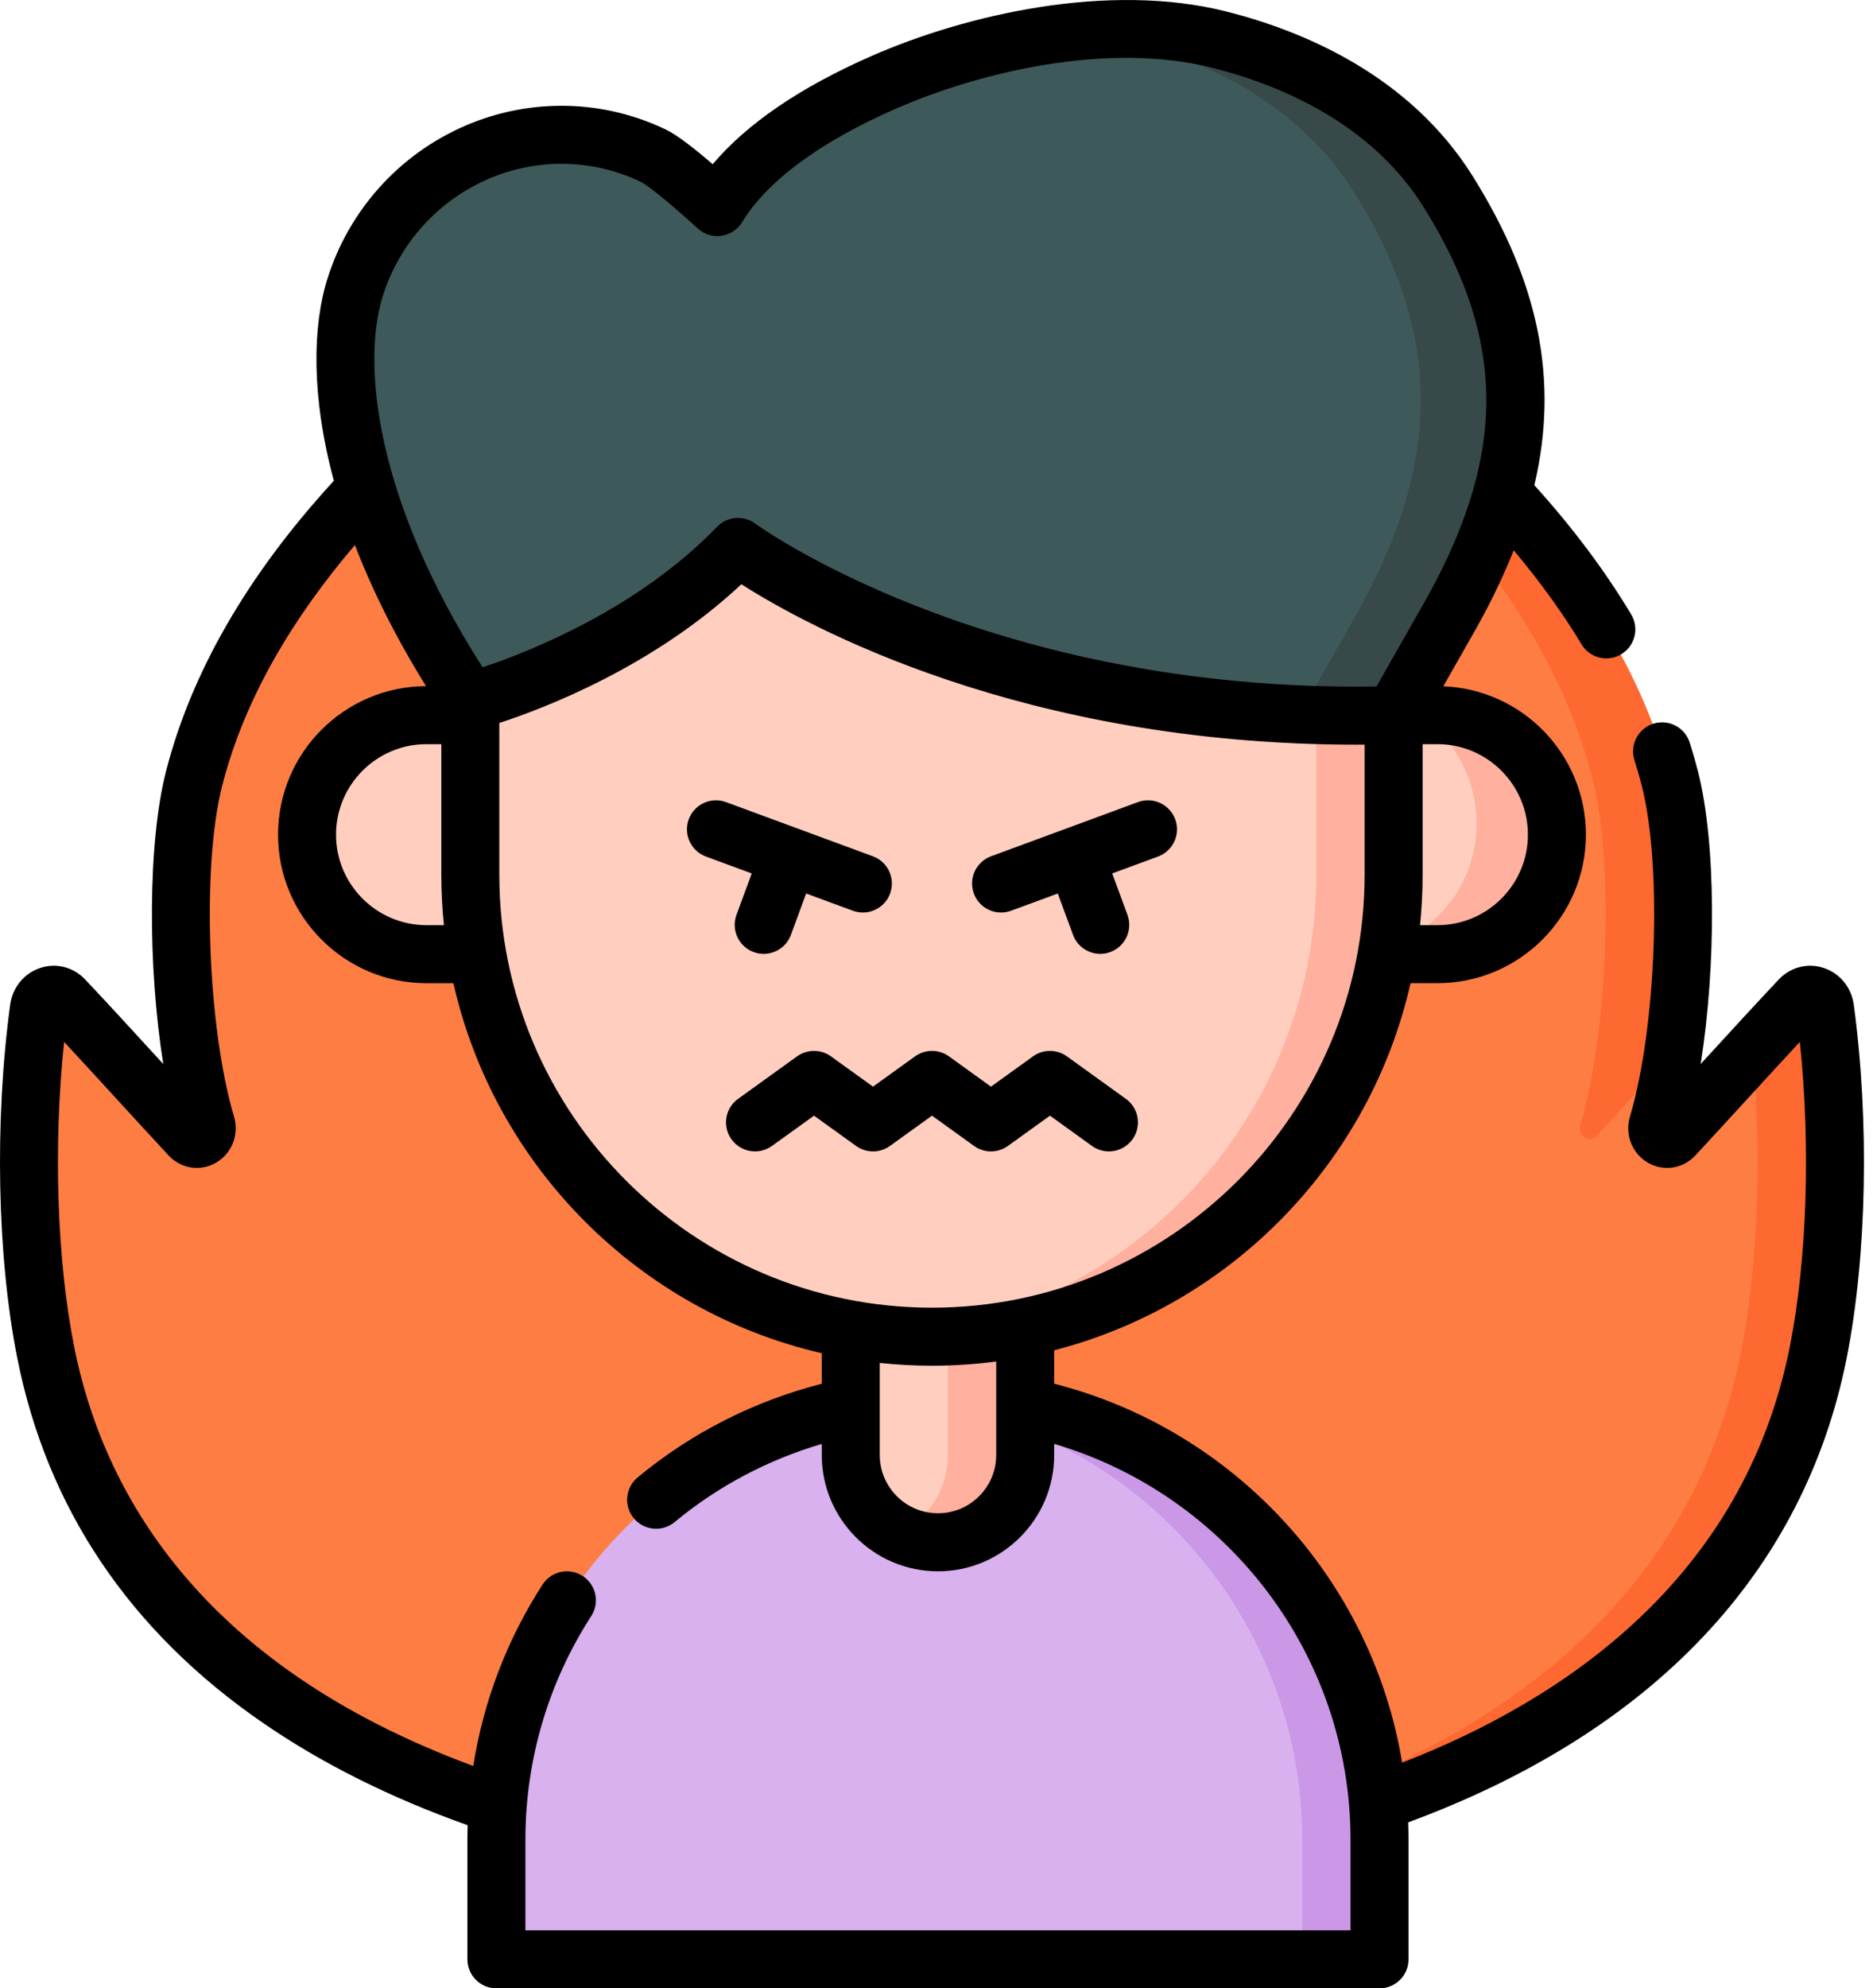 <svg width="82" height="87" viewBox="0 0 82 87" fill="none" xmlns="http://www.w3.org/2000/svg">
<path d="M79.901 44.137C79.823 43.561 79.18 43.325 78.796 43.73C77.169 45.453 75.06 47.791 73.289 49.697C72.969 50.041 72.437 49.687 72.576 49.219C73.802 45.087 74.052 37.768 73.108 34.071C68.508 16.066 40.827 5.243 40.827 5.243C40.819 5.249 40.81 5.254 40.802 5.259C40.794 5.254 40.785 5.249 40.777 5.243C40.777 5.243 13.096 16.066 8.496 34.071C7.551 37.768 7.801 45.087 9.028 49.22C9.167 49.687 8.635 50.041 8.315 49.697C6.544 47.791 4.435 45.454 2.807 43.73C2.424 43.325 1.781 43.561 1.703 44.137C1.061 48.877 1.102 54.639 1.998 59.159C4.7 72.797 17.381 78.769 29.734 80.955C47.163 84.04 75.441 80.183 79.606 59.159C80.501 54.638 80.543 48.877 79.901 44.137Z" fill="#FE7D43"/>
<path d="M39.11 5.949C40.166 5.482 40.777 5.244 40.777 5.244C40.785 5.249 40.794 5.254 40.802 5.259C40.81 5.254 40.819 5.249 40.827 5.244C40.827 5.244 68.507 16.067 73.109 34.071C73.843 36.946 73.855 42.008 73.247 46.061C72.127 47.28 70.956 48.565 69.903 49.697C69.583 50.042 69.05 49.687 69.189 49.219C70.416 45.086 70.666 37.768 69.722 34.071C65.804 18.744 45.162 8.62 39.11 5.949Z" fill="#FD6930"/>
<path d="M79.606 59.159C76.135 76.682 55.909 82.279 39.177 81.87C55.145 81.48 72.978 75.515 76.219 59.159C77.003 55.206 77.133 50.303 76.723 45.963C77.455 45.168 78.162 44.403 78.797 43.731C79.179 43.325 79.822 43.56 79.9 44.137C80.543 48.878 80.501 54.639 79.606 59.159Z" fill="#FD6930"/>
<path d="M60.396 85.731H21.733V80.505C21.733 69.829 30.388 61.173 41.064 61.173C51.741 61.173 60.396 69.829 60.396 80.505V85.731Z" fill="#D9B1EE"/>
<path d="M60.396 80.505V85.732H57.012V80.505C57.012 75.168 54.847 70.334 51.349 66.836C48.225 63.712 44.034 61.65 39.372 61.247C39.928 61.198 40.494 61.173 41.064 61.173C46.402 61.173 51.236 63.338 54.734 66.836C58.232 70.334 60.396 75.168 60.396 80.505Z" fill="#CB97E7"/>
<path d="M41.065 67.483C38.956 67.483 37.246 65.774 37.246 63.665V54.864H44.883V63.665C44.883 65.774 43.173 67.483 41.065 67.483Z" fill="#FFCEBF"/>
<path d="M44.882 54.864V63.664C44.882 65.775 43.173 67.484 41.064 67.484C40.456 67.484 39.881 67.342 39.372 67.09C40.631 66.465 41.497 65.165 41.497 63.664V54.864H44.882Z" fill="#FFB09E"/>
<path d="M22.087 41.75H18.671C15.783 41.75 13.442 39.409 13.442 36.521C13.442 33.633 15.783 31.292 18.671 31.292H22.087V41.75Z" fill="#FFCEBF"/>
<path d="M59.517 41.75H62.933C65.821 41.75 68.162 39.409 68.162 36.521C68.162 33.633 65.821 31.292 62.933 31.292H59.517V41.75Z" fill="#FFCEBF"/>
<path d="M68.161 36.521C68.161 39.408 65.821 41.751 62.934 41.751H59.517V41.722C62.399 41.426 64.646 38.99 64.646 36.03C64.646 34.451 64.007 33.021 62.971 31.987C62.714 31.73 62.433 31.496 62.13 31.291H62.934C64.377 31.291 65.684 31.877 66.63 32.823C67.576 33.771 68.161 35.078 68.161 36.521Z" fill="#FFB09E"/>
<path d="M40.802 58.487C29.64 58.487 20.591 49.439 20.591 38.277V29.223L40.802 15.296L61.012 29.223V38.277C61.012 49.439 51.964 58.487 40.802 58.487Z" fill="#FFCEBF"/>
<path d="M61.013 29.223V38.276C61.013 49.439 51.963 58.487 40.802 58.487C40.231 58.487 39.668 58.463 39.109 58.416C49.479 57.558 57.628 48.869 57.628 38.276V26.891L61.013 29.223Z" fill="#FFB09E"/>
<path d="M20.591 30.69C20.591 30.69 27.535 28.881 32.307 23.931C32.307 23.931 42.855 31.776 61.012 31.292C61.012 31.292 63.073 27.657 63.247 27.357C67.343 20.31 67.343 14.691 63.405 8.391C61.2 4.863 57.411 2.759 53.413 1.742C48.806 0.571 43.02 1.703 38.667 3.612C35.903 4.824 32.894 6.617 31.406 9.061C31.406 9.061 29.358 7.18 28.626 6.825C23.452 4.317 17.279 7.084 15.548 12.568C14.343 16.386 15.546 23.188 20.591 30.69Z" fill="#3E5959"/>
<path d="M63.248 27.357C63.074 27.656 61.013 31.291 61.013 31.291C59.593 31.329 58.22 31.317 56.897 31.259C57.098 30.904 58.95 27.639 59.114 27.357C63.208 20.309 63.208 14.691 59.271 8.391C57.066 4.863 53.277 2.759 49.279 1.742C48.604 1.569 47.901 1.447 47.184 1.371C49.34 1.165 51.479 1.251 53.413 1.742C57.411 2.759 61.2 4.863 63.406 8.391C67.342 14.691 67.342 20.309 63.248 27.357Z" fill="#384949"/>
<path d="M81.159 43.967C81.055 43.199 80.545 42.579 79.827 42.348C79.131 42.124 78.382 42.32 77.874 42.858C76.912 43.877 75.769 45.124 74.663 46.33C74.594 46.405 74.525 46.481 74.455 46.557C75.136 42.287 75.136 36.883 74.338 33.756C74.23 33.337 74.109 32.911 73.976 32.492C73.764 31.824 73.051 31.454 72.382 31.666C71.714 31.878 71.344 32.592 71.556 33.26C71.674 33.633 71.783 34.012 71.878 34.385C72.776 37.9 72.524 44.934 71.359 48.858C71.125 49.647 71.454 50.479 72.159 50.882C72.837 51.268 73.684 51.137 74.219 50.561C74.954 49.77 75.757 48.893 76.535 48.045C77.296 47.215 78.075 46.365 78.797 45.588C79.273 50.101 79.117 55.096 78.361 58.911C76.343 69.096 68.43 74.393 61.386 77.126C60.047 69.047 53.991 62.544 46.152 60.545V59.082C53.906 57.086 59.979 50.859 61.753 43.019H62.933C66.516 43.019 69.431 40.104 69.431 36.521C69.431 33.023 66.653 30.163 63.188 30.029C63.746 29.046 64.265 28.133 64.345 27.995C65.127 26.648 65.768 25.347 66.27 24.078C67.556 25.608 68.521 26.997 69.238 28.192C69.598 28.793 70.378 28.988 70.979 28.627C71.58 28.267 71.775 27.487 71.415 26.886C70.262 24.964 68.846 23.078 67.174 21.23C68.261 16.614 67.364 12.329 64.482 7.719C61.735 3.324 57.116 1.374 53.726 0.512C48.521 -0.811 42.271 0.646 38.157 2.45C35.039 3.817 32.708 5.405 31.203 7.184C30.511 6.591 29.682 5.926 29.18 5.683C26.419 4.345 23.21 4.277 20.376 5.498C17.488 6.743 15.287 9.18 14.338 12.186C13.683 14.259 13.614 17.314 14.616 21.037C14.592 21.063 14.568 21.089 14.544 21.115C10.816 25.192 8.368 29.446 7.266 33.757C6.467 36.883 6.467 42.287 7.148 46.557C7.079 46.481 7.009 46.406 6.94 46.33C5.835 45.124 4.692 43.877 3.73 42.859C3.221 42.32 2.473 42.124 1.777 42.348C1.059 42.579 0.549 43.199 0.445 43.967C-0.244 49.053 -0.126 54.969 0.753 59.406C2.06 66.003 5.685 71.383 11.528 75.397C14.116 77.176 17.108 78.667 20.474 79.863C20.468 80.076 20.463 80.291 20.463 80.505V85.731C20.463 86.432 21.031 87.001 21.732 87.001H60.396C61.097 87.001 61.665 86.432 61.665 85.731V80.505C61.665 80.248 61.659 79.993 61.649 79.738C72.365 75.787 78.992 68.786 80.851 59.405C81.73 54.968 81.848 49.053 81.159 43.967ZM59.743 38.277C59.743 48.721 51.246 57.218 40.802 57.218C30.357 57.218 21.86 48.721 21.86 38.277V31.634C23.861 30.982 28.615 29.162 32.457 25.564C35.32 27.389 44.749 32.583 59.383 32.583C59.502 32.583 59.623 32.581 59.743 32.581V38.277H59.743ZM43.614 59.572V63.665C43.614 65.071 42.47 66.214 41.065 66.214H41.065C39.659 66.214 38.516 65.071 38.516 63.665V59.635C39.267 59.715 40.029 59.757 40.802 59.757C41.755 59.757 42.693 59.694 43.614 59.572ZM66.892 36.521C66.892 38.705 65.116 40.481 62.933 40.481H62.168C62.243 39.756 62.282 39.021 62.282 38.277V32.561H62.933C65.116 32.561 66.892 34.337 66.892 36.521ZM16.759 12.95C17.486 10.648 19.17 8.782 21.381 7.829C23.536 6.901 25.976 6.951 28.073 7.967C28.412 8.133 29.626 9.15 30.548 9.996C30.827 10.253 31.207 10.371 31.584 10.318C31.96 10.265 32.293 10.046 32.49 9.721C33.585 7.923 35.897 6.213 39.177 4.775C42.904 3.14 48.519 1.808 53.1 2.973C56.041 3.72 60.029 5.383 62.329 9.064C66.039 15.001 65.987 20.116 62.15 26.719C62.018 26.947 60.864 28.98 60.264 30.038C59.982 30.042 59.702 30.044 59.423 30.044C42.911 30.044 33.163 22.985 33.065 22.912C32.838 22.744 32.572 22.662 32.308 22.662C31.973 22.662 31.641 22.793 31.393 23.05C27.894 26.68 23.07 28.553 21.129 29.198C16.443 21.888 15.824 15.911 16.759 12.95ZM19.435 40.481H18.671C16.488 40.481 14.711 38.704 14.711 36.521C14.711 34.337 16.488 32.561 18.671 32.561H19.322V38.277C19.322 39.021 19.361 39.756 19.435 40.481ZM59.127 84.462H23.002V80.505C23.002 77.014 23.999 73.628 25.885 70.711C26.265 70.122 26.097 69.337 25.508 68.956C24.919 68.575 24.134 68.744 23.753 69.333C22.19 71.75 21.165 74.45 20.719 77.271C8.627 72.812 4.476 65.132 3.243 58.912C2.487 55.096 2.331 50.101 2.807 45.588C3.529 46.365 4.308 47.215 5.069 48.045C5.846 48.893 6.65 49.77 7.385 50.561C7.92 51.137 8.767 51.268 9.445 50.882C10.15 50.479 10.479 49.647 10.245 48.858C9.08 44.934 8.827 37.9 9.726 34.385C10.717 30.506 12.873 26.97 15.538 23.849C16.282 25.782 17.303 27.851 18.652 30.023C15.077 30.034 12.173 32.944 12.173 36.521C12.173 40.104 15.088 43.02 18.671 43.02H19.85C21.664 51.035 27.972 57.366 35.977 59.21V60.547C33.036 61.297 30.273 62.689 27.915 64.646C27.375 65.094 27.301 65.894 27.749 66.433C28.197 66.973 28.997 67.047 29.536 66.599C31.435 65.024 33.633 63.868 35.977 63.181V63.665C35.977 66.471 38.259 68.753 41.065 68.753C43.87 68.753 46.152 66.471 46.152 63.665V63.178C53.641 65.381 59.126 72.312 59.126 80.505V84.462H59.127Z" fill="black"/>
<path d="M32.244 40.029C32.001 40.686 32.338 41.416 32.996 41.659C33.141 41.712 33.289 41.737 33.435 41.737C33.951 41.737 34.437 41.42 34.626 40.907L35.293 39.096L37.338 39.849C37.483 39.903 37.631 39.928 37.777 39.928C38.293 39.928 38.779 39.611 38.968 39.098C39.21 38.44 38.874 37.71 38.216 37.468L31.783 35.096C31.125 34.854 30.396 35.19 30.154 35.848C29.911 36.506 30.248 37.236 30.906 37.478L32.911 38.218L32.244 40.029Z" fill="black"/>
<path d="M49.82 35.096L43.388 37.467C42.73 37.71 42.394 38.44 42.636 39.097C42.825 39.61 43.31 39.928 43.827 39.928C43.973 39.928 44.121 39.903 44.266 39.849L46.31 39.096L46.978 40.907C47.167 41.419 47.653 41.737 48.169 41.737C48.315 41.737 48.463 41.712 48.608 41.658C49.266 41.416 49.602 40.686 49.36 40.028L48.692 38.217L50.698 37.478C51.356 37.236 51.693 36.506 51.45 35.848C51.208 35.19 50.477 34.854 49.82 35.096Z" fill="black"/>
<path d="M49.291 48.081L46.708 46.221C46.265 45.903 45.668 45.903 45.225 46.222L43.385 47.547L41.544 46.221C41.102 45.903 40.504 45.903 40.061 46.221L38.22 47.547L36.379 46.221C35.936 45.903 35.339 45.903 34.896 46.221L32.313 48.081C31.744 48.49 31.615 49.283 32.025 49.852C32.434 50.421 33.228 50.55 33.796 50.141L35.638 48.816L37.479 50.141C37.922 50.46 38.519 50.46 38.962 50.141L40.803 48.816L42.644 50.141C43.087 50.46 43.684 50.46 44.127 50.141L45.967 48.816L47.807 50.141C48.032 50.303 48.291 50.38 48.548 50.38C48.942 50.38 49.331 50.197 49.579 49.853C49.989 49.283 49.86 48.49 49.291 48.081Z" fill="black"/>
</svg>
